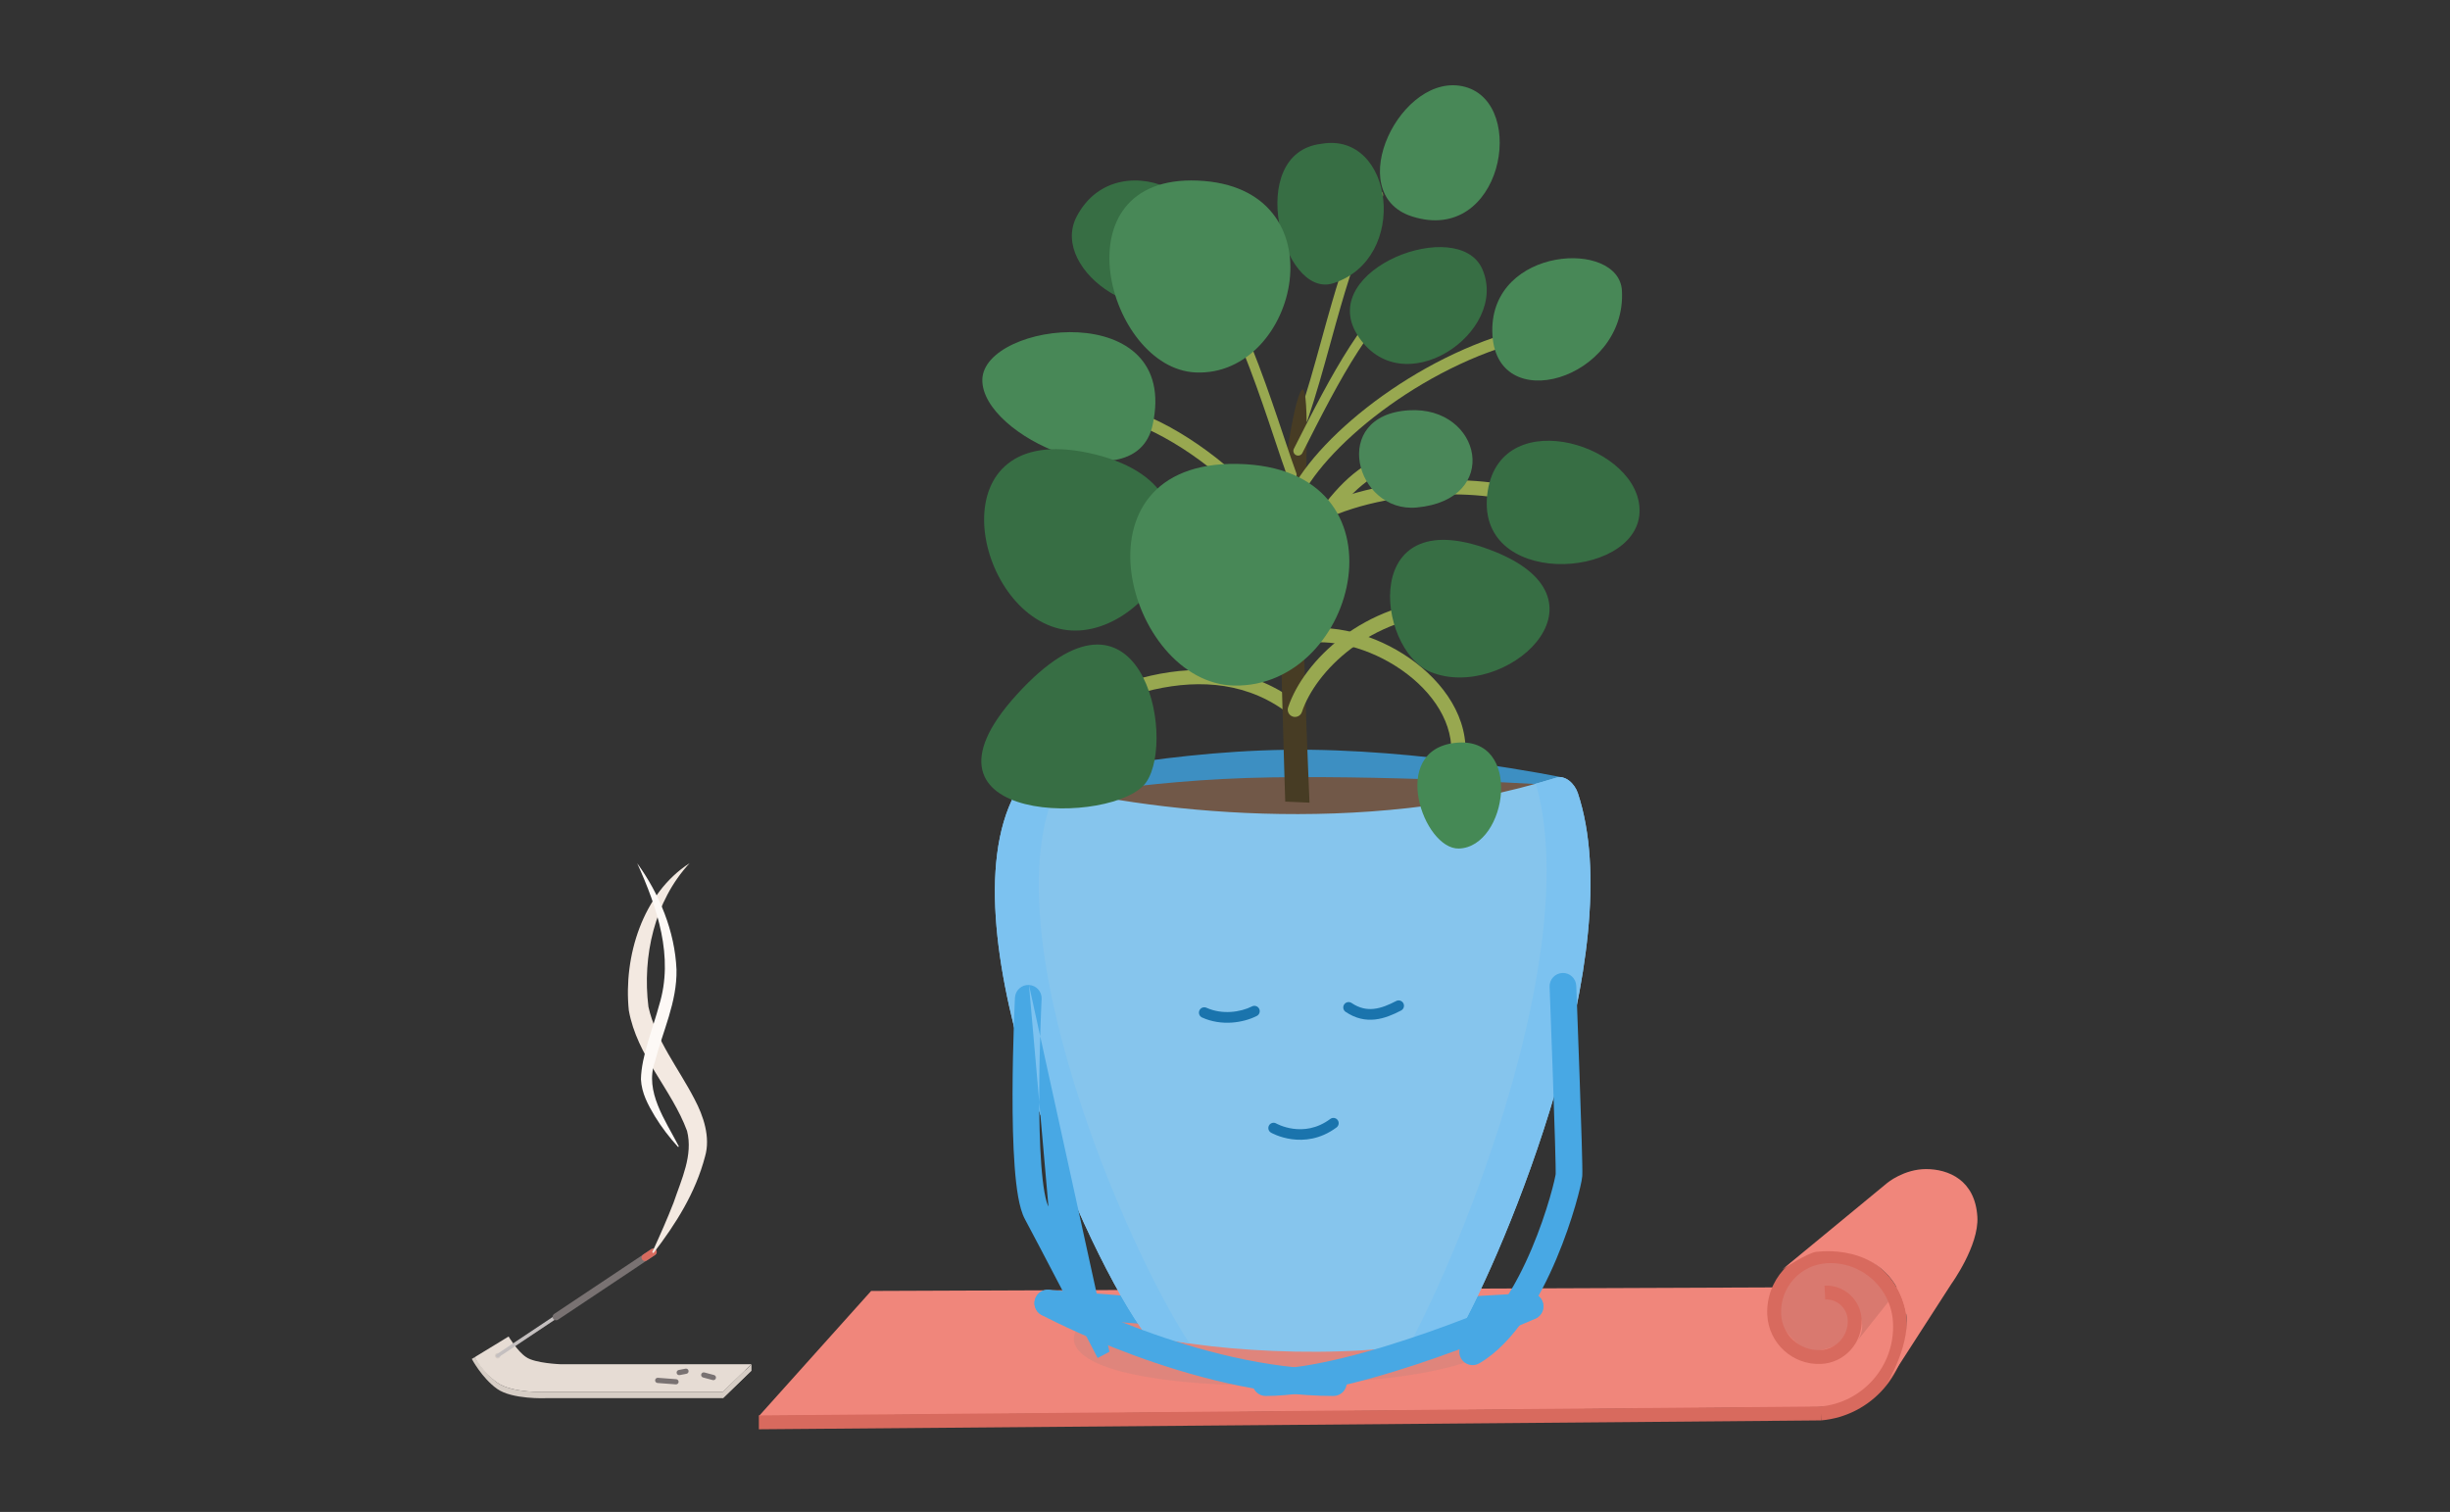 <svg width="862" height="532" viewBox="0 0 862 532" fill="none" xmlns="http://www.w3.org/2000/svg">
<rect x="0" y="0" width="862" height="532" fill="#333333" stroke="none"/>
<g clip-path="url(#clip0_9661_15249)">
<path d="M306.476 454.244L673.567 452.803C673.567 452.803 667.397 474.036 662.983 484.421C658.569 494.805 639.521 495.098 639.521 495.098L267.016 498.275L306.5 454.244H306.476Z" fill="#F0867B"/>
<path d="M652.475 473.083L667.742 453.854L649.914 440.781L633.769 444.813C633.769 444.813 621.794 449.26 624.306 459.889C626.818 470.518 636.379 475.649 636.379 475.649C636.379 475.649 649.646 475.136 651.158 467.39C652.67 459.669 642.256 452.803 642.256 452.803C642.256 452.803 648.109 455.735 652.475 459.889C658.621 467.219 652.475 473.083 652.475 473.083Z" fill="#D9796F"/>
<path fill-rule="evenodd" clip-rule="evenodd" d="M642.749 439.589C657.605 438.89 670.21 450.388 670.907 465.25C670.907 465.25 670.907 465.249 670.907 465.25C671.75 483.058 658.398 498.226 640.835 499.783C640.858 499.781 640.882 499.778 640.905 499.775L640.62 497.349L640.835 499.783C640.77 499.788 640.709 499.791 640.692 499.791L640.651 499.792L640.58 499.794C640.527 499.794 640.453 499.795 640.36 499.796C640.172 499.799 639.897 499.802 639.537 499.805C638.819 499.813 637.759 499.823 636.382 499.835C633.629 499.86 629.602 499.896 624.485 499.94C614.25 500.029 599.652 500.154 582.145 500.301C547.13 500.597 500.478 500.986 453.826 501.374C360.536 502.15 267.213 502.92 266.992 502.92V498.033C266.992 498.033 267.35 498.03 268.08 498.024L283.128 497.901C293.363 497.816 307.961 497.696 325.468 497.551C360.483 497.262 407.134 496.875 453.786 496.487C500.437 496.1 547.089 495.71 582.103 495.415C599.611 495.267 614.209 495.143 624.442 495.054C629.559 495.009 633.585 494.974 636.338 494.949C637.714 494.936 638.772 494.926 639.488 494.919C639.847 494.915 640.118 494.912 640.301 494.91C640.381 494.909 640.442 494.908 640.485 494.908C640.459 494.91 640.432 494.912 640.405 494.915L640.37 494.918L640.335 494.922C640.358 494.919 640.382 494.917 640.405 494.915C640.458 494.91 640.508 494.908 640.54 494.907L640.545 494.907C640.594 494.905 640.582 494.905 640.54 494.907L640.505 494.907C640.499 494.907 640.492 494.907 640.485 494.908C655.416 493.542 666.752 480.631 666.035 465.48C665.464 453.317 655.145 443.899 642.979 444.47L642.864 442.03L642.978 444.47C642.978 444.47 642.979 444.47 642.979 444.47C633.52 444.919 626.219 452.962 626.667 462.439C626.667 462.438 626.667 462.438 626.667 462.437L624.231 462.554L626.667 462.439C627.018 469.743 633.218 475.394 640.503 475.043L640.508 475.043C646.059 474.787 650.365 470.047 650.109 464.475C650.11 464.477 650.11 464.479 650.11 464.481L652.545 464.362L650.109 464.475C649.903 460.273 646.36 457.046 642.177 457.249L641.941 452.368C648.828 452.034 654.649 457.356 654.982 464.244L654.982 464.25C655.361 472.507 648.986 479.543 640.734 479.924C640.735 479.924 640.736 479.924 640.737 479.924L640.62 477.491L640.732 479.924C640.733 479.924 640.734 479.924 640.734 479.924C630.754 480.403 622.274 472.665 621.795 462.672L621.795 462.67C621.219 450.498 630.599 440.166 642.748 439.589L642.749 439.589Z" fill="#D86A5E"/>
<path d="M639.182 440.44C635.89 440.807 627.037 446.72 627.037 446.72L663.985 416.25C663.985 416.25 669.838 411.363 677.667 411.363C685.496 411.363 694.958 415.199 695.714 428.223C696.3 438.29 686.593 451.729 686.593 451.729L663.571 487.427C663.571 487.427 673.253 471.887 670.302 460.476C664.522 438.094 642.499 440.098 639.207 440.464L639.182 440.44Z" fill="#F0867B"/>
<path d="M254.359 489.772H191.998C191.998 489.772 180.243 490.309 174.902 486.498C171.439 484.03 168.171 479.387 167 477.555L166 478.166C166 478.166 169.561 484.909 174.902 488.697C180.243 492.484 191.998 491.971 191.998 491.971H254.359L264.407 482.246H262.114L254.359 489.747V489.772Z" fill="#D6CDC5"/>
<path d="M254.359 489.774H191.998C191.998 489.774 180.243 490.311 174.902 486.5C169.561 482.688 167 477.557 167 477.557L178.95 470.275C178.95 470.275 181.95 475.407 185.145 477.557C188.34 479.707 197.095 480.025 197.095 480.025H264.382L254.334 489.749L254.359 489.774Z" fill="#E6DCD4"/>
<path d="M264.406 480.049V482.272L254.358 491.997V489.774L264.406 480.049Z" fill="#D6CDC5"/>
<path d="M175.097 478.021C175.635 478.021 176.072 477.584 176.072 477.044C176.072 476.504 175.635 476.066 175.097 476.066C174.558 476.066 174.121 476.504 174.121 477.044C174.121 477.584 174.558 478.021 175.097 478.021Z" fill="#D6CDC5"/>
<path fill-rule="evenodd" clip-rule="evenodd" d="M230.355 440.2C230.542 440.481 230.466 440.86 230.185 441.047L175.434 477.552C175.154 477.739 174.775 477.663 174.589 477.382C174.402 477.101 174.478 476.722 174.758 476.535L229.51 440.03C229.79 439.843 230.169 439.919 230.355 440.2Z" fill="#C4BFBF"/>
<path fill-rule="evenodd" clip-rule="evenodd" d="M230.863 439.861C231.237 440.423 231.085 441.181 230.524 441.555L196.307 464.377C195.747 464.751 194.99 464.599 194.617 464.037C194.243 463.475 194.395 462.717 194.956 462.343L229.173 439.521C229.733 439.147 230.49 439.3 230.863 439.861Z" fill="#797272"/>
<path fill-rule="evenodd" clip-rule="evenodd" d="M230.862 439.861C231.235 440.422 231.084 441.18 230.524 441.555L227.597 443.51C227.037 443.884 226.28 443.732 225.906 443.171C225.533 442.609 225.684 441.851 226.244 441.476L229.171 439.522C229.731 439.147 230.488 439.299 230.862 439.861Z" fill="#D86A5E"/>
<path fill-rule="evenodd" clip-rule="evenodd" d="M246.719 483.575C246.848 483.086 247.349 482.795 247.838 482.926L251.228 483.83C251.716 483.96 252.006 484.462 251.876 484.951C251.746 485.44 251.245 485.731 250.757 485.601L247.367 484.696C246.879 484.566 246.589 484.064 246.719 483.575Z" fill="#797272"/>
<path fill-rule="evenodd" clip-rule="evenodd" d="M242.257 482.318C242.353 482.815 242.029 483.296 241.534 483.392L239.143 483.856C238.648 483.953 238.168 483.628 238.072 483.131C237.975 482.634 238.299 482.154 238.795 482.057L241.185 481.593C241.681 481.497 242.161 481.821 242.257 482.318Z" fill="#797272"/>
<path fill-rule="evenodd" clip-rule="evenodd" d="M230.497 485.648C230.535 485.143 230.974 484.765 231.478 484.803L237.916 485.292C238.42 485.33 238.797 485.77 238.759 486.275C238.721 486.78 238.282 487.158 237.778 487.119L231.34 486.631C230.836 486.593 230.459 486.152 230.497 485.648Z" fill="#797272"/>
<path d="M242.628 303.73C230.238 317.072 225.946 336.546 228.141 354.236C230.702 365.964 238.75 375.885 244.359 386.758C247.481 392.622 250.042 400.148 248.066 406.916C244.701 419.769 237.799 430.618 229.921 440.929L229.458 440.636L229.58 440.367C232.214 434.674 234.75 428.932 236.994 423.165C239.799 414.882 243.896 406.501 241.725 397.925C236.311 383.264 224.141 371.707 221.239 355.531C219.312 336.619 226.068 314.359 242.628 303.73Z" fill="#F3E9E1"/>
<path d="M224.189 303.754C231.994 314.529 237.432 327.651 238.018 341.138C238.261 352.622 233.14 362.909 230.384 373.709C226.775 384.118 234.091 394.136 238.749 403.226L238.847 403.397L238.579 403.592C235.554 400.269 232.774 396.677 230.408 392.792C228.018 388.785 225.75 384.68 225.506 379.769C225.628 371.657 229.872 361.419 231.921 353.649C237.164 336.691 231.262 319.367 224.189 303.754Z" fill="#FDF9F6"/>
<path opacity="0.15" d="M398.322 457.009C376.617 462.8 367.739 475.188 393.859 482.445C421.198 489.458 460.293 487.869 489.217 484.791C504.411 482.909 541.823 476.898 522.873 461.114C490.29 445.622 433.978 447.822 398.298 457.009H398.322Z" fill="#808080"/>
<path fill-rule="evenodd" clip-rule="evenodd" d="M361.789 275.413C361.789 275.413 405.103 264.54 452.391 263.831C499.704 263.123 549.871 273.581 549.871 273.581C549.871 273.581 530.385 296.329 454.806 298.455C379.227 300.58 361.765 275.413 361.765 275.413H361.789Z" fill="#3D8FC2"/>
<path fill-rule="evenodd" clip-rule="evenodd" d="M364.764 282.157C364.764 282.157 400.151 274.241 447.464 273.532C494.777 272.823 549.261 276.415 549.261 276.415C549.261 276.415 530.409 304.808 454.829 306.958C379.25 309.084 364.764 282.157 364.764 282.157Z" fill="#715848"/>
<path fill-rule="evenodd" clip-rule="evenodd" d="M363.986 458.185C364.186 455.595 366.444 453.658 369.029 453.858L403.709 456.546C406.294 456.746 408.227 459.008 408.027 461.598C407.827 464.188 405.57 466.125 402.985 465.925L368.305 463.237C365.719 463.037 363.786 460.775 363.986 458.185Z" fill="#48A8E4"/>
<path fill-rule="evenodd" clip-rule="evenodd" d="M542.998 459.396C543.149 461.989 541.173 464.215 538.585 464.366L511.88 465.93C509.292 466.081 507.071 464.102 506.919 461.509C506.768 458.915 508.744 456.69 511.332 456.539L538.037 454.975C540.626 454.823 542.847 456.803 542.998 459.396Z" fill="#48A8E4"/>
<path d="M357.108 279.32C331.232 327.968 383.301 443.836 403.226 469.712C426.443 476.016 483.707 479.094 512.802 469.712C529.728 440.122 573.602 334.737 555.14 279.075C554.067 275.85 550.823 272.625 547.531 273.651C479.659 294.958 401.275 285.502 364.107 275.19C361.302 274.409 358.473 276.754 357.108 279.295" fill="#86C5ED"/>
<path d="M555.14 279.075C554.067 275.85 550.823 272.625 547.531 273.651C545.165 274.384 542.775 275.093 540.385 275.752C557.018 334.297 514.387 439.218 495.706 473.45C502.023 472.521 507.827 471.3 512.802 469.687C529.728 440.097 573.602 334.712 555.14 279.051V279.075Z" fill="#7CC2F0"/>
<path d="M371.838 277.195C369.107 276.535 366.521 275.875 364.107 275.215C361.302 274.434 358.473 276.779 357.108 279.32C331.232 327.969 383.301 443.836 403.226 469.712C407.347 470.836 412.591 471.862 418.517 472.717C395.568 437.776 348.45 327.554 371.814 277.195H371.838Z" fill="#7CC2F0"/>
<path fill-rule="evenodd" clip-rule="evenodd" d="M364.51 456.291C365.739 454.004 368.585 453.148 370.868 454.379C370.868 454.379 370.868 454.379 370.868 454.379L370.869 454.38L370.894 454.393L370.993 454.446C371.084 454.494 371.224 454.568 371.41 454.666C371.784 454.861 372.345 455.152 373.081 455.524C374.554 456.269 376.725 457.34 379.487 458.629C385.013 461.207 392.891 464.65 402.265 468.093C421.09 475.007 445.618 481.795 469.147 481.795C471.74 481.795 473.842 483.9 473.842 486.498C473.842 489.096 471.74 491.202 469.147 491.202C444.021 491.202 418.297 484.001 399.034 476.926C389.364 473.374 381.238 469.823 375.523 467.156C372.663 465.822 370.403 464.707 368.85 463.922C368.074 463.529 367.474 463.219 367.064 463.004C366.859 462.897 366.701 462.814 366.593 462.756L366.467 462.689L366.433 462.671L366.419 462.663C366.418 462.663 366.417 462.662 368.643 458.521L366.417 462.662C364.134 461.43 363.28 458.578 364.51 456.291Z" fill="#48A8E4"/>
<path fill-rule="evenodd" clip-rule="evenodd" d="M536.414 455.379C538.779 454.315 541.558 455.373 542.619 457.743C543.681 460.113 542.625 462.897 540.259 463.961L538.336 459.67C540.259 463.961 540.258 463.961 540.258 463.961L540.209 463.983L540.073 464.044C539.954 464.097 539.779 464.175 539.552 464.275C539.096 464.476 538.428 464.769 537.569 465.141C535.85 465.884 533.363 466.943 530.278 468.213C524.11 470.75 515.532 474.135 505.893 477.522C486.822 484.225 462.886 491.202 445.32 491.202C442.727 491.202 440.625 489.096 440.625 486.498C440.625 483.901 442.727 481.795 445.32 481.795C461.117 481.795 483.689 475.357 502.785 468.646C512.231 465.326 520.651 462.003 526.711 459.511C529.739 458.265 532.174 457.228 533.847 456.504C534.684 456.142 535.33 455.859 535.765 455.667C535.983 455.571 536.147 455.498 536.256 455.449L536.378 455.395L536.413 455.379L536.414 455.379Z" fill="#48A8E4"/>
<path fill-rule="evenodd" clip-rule="evenodd" d="M549.718 342.353C552.308 342.254 554.489 344.277 554.588 346.873L549.897 347.053L545.206 347.233C545.107 344.637 547.127 342.453 549.718 342.353ZM547.336 413.132C547.337 413.105 547.34 413.023 547.342 412.865C547.345 412.673 547.346 412.418 547.345 412.099C547.342 411.461 547.331 410.617 547.311 409.586C547.272 407.528 547.201 404.785 547.108 401.587C546.922 395.192 546.649 387.023 546.367 378.967C546.085 370.913 545.795 362.979 545.575 357.059C545.465 354.098 545.373 351.642 545.308 349.925C545.276 349.067 545.25 348.394 545.233 347.935L545.206 347.233C545.206 347.233 545.206 347.233 549.897 347.053C554.588 346.873 554.588 346.873 554.588 346.873L554.691 349.57C554.756 351.288 554.848 353.747 554.958 356.709C555.178 362.634 555.468 370.575 555.751 378.638C556.033 386.699 556.307 394.89 556.493 401.313C556.674 407.532 556.79 412.518 556.703 413.79C556.639 414.712 556.337 416.202 555.965 417.79C555.561 419.517 554.982 421.736 554.232 424.302C552.732 429.431 550.523 436.029 547.605 442.937C544.693 449.831 541.033 457.133 536.605 463.613C532.201 470.057 526.863 475.946 520.504 479.702C518.27 481.022 515.392 480.278 514.075 478.04C512.758 475.802 513.501 472.919 515.735 471.599C520.46 468.808 524.869 464.135 528.857 458.298C532.821 452.497 536.2 445.8 538.958 439.271C541.711 432.755 543.803 426.505 545.221 421.657C545.929 419.234 546.463 417.182 546.824 415.642C547.005 414.87 547.137 414.246 547.226 413.78C547.297 413.405 547.325 413.21 547.333 413.151C547.335 413.14 547.335 413.133 547.336 413.132Z" fill="#48A8E4"/>
<path fill-rule="evenodd" clip-rule="evenodd" d="M362.028 346.584C364.617 346.716 366.61 348.925 366.479 351.52L361.809 351.283C366.479 351.52 366.479 351.52 366.479 351.52L366.47 351.696C366.464 351.815 366.456 351.993 366.445 352.226C366.423 352.693 366.391 353.382 366.353 354.263C366.277 356.026 366.176 358.561 366.073 361.639C365.867 367.799 365.657 376.12 365.641 384.784C365.624 393.465 365.801 402.412 366.359 409.851C366.638 413.575 367.006 416.841 367.474 419.467C367.963 422.215 368.49 423.829 368.883 424.549M390.349 475.652C386.186 477.827 386.186 477.827 386.186 477.827L386.185 477.826L385.22 475.971C384.602 474.785 383.716 473.085 382.643 471.026C380.496 466.907 377.601 461.355 374.605 455.619C368.596 444.114 362.23 431.961 360.648 429.068L360.647 429.066C359.485 426.939 358.754 424.057 358.231 421.12C357.685 418.06 357.287 414.447 356.996 410.556C356.412 402.766 356.234 393.544 356.251 384.766C356.268 375.972 356.481 367.546 356.689 361.324C356.793 358.211 356.896 355.646 356.973 353.857C357.011 352.963 357.043 352.262 357.066 351.783C357.077 351.544 357.086 351.361 357.092 351.236L357.101 351.045C357.102 351.044 357.102 351.044 361.79 351.282L357.102 351.044C357.233 348.449 359.438 346.453 362.028 346.584" fill="#48A8E4"/>
<path fill-rule="evenodd" clip-rule="evenodd" d="M470.634 394.108C471.244 394.931 471.073 396.094 470.251 396.706C464.523 400.966 458.743 401.442 454.426 400.841C452.279 400.542 450.491 399.978 449.235 399.487C448.606 399.241 448.106 399.011 447.755 398.839C447.58 398.753 447.442 398.681 447.344 398.628C447.295 398.602 447.256 398.58 447.227 398.564L447.191 398.544L447.179 398.537L447.174 398.534L447.172 398.533C447.171 398.533 447.171 398.532 448.099 396.925L447.171 398.532C446.285 398.018 445.982 396.882 446.495 395.995C447.007 395.109 448.137 394.805 449.023 395.315L449.032 395.32C449.044 395.327 449.065 395.339 449.096 395.355C449.157 395.388 449.255 395.44 449.389 395.505C449.656 395.636 450.061 395.823 450.583 396.027C451.631 396.437 453.135 396.912 454.936 397.163C458.514 397.661 463.257 397.282 468.041 393.724C468.863 393.112 470.024 393.284 470.634 394.108Z" fill="#1A74AD"/>
<path fill-rule="evenodd" clip-rule="evenodd" d="M493.759 353.025C494.239 353.946 493.883 355.082 492.964 355.563C490.146 357.037 487.053 358.373 483.765 358.726C480.406 359.086 476.936 358.411 473.435 356.041C472.576 355.459 472.35 354.289 472.931 353.428C473.511 352.568 474.679 352.341 475.538 352.923C478.281 354.78 480.859 355.253 483.365 354.984C485.942 354.708 488.532 353.637 491.226 352.228C492.145 351.747 493.279 352.104 493.759 353.025Z" fill="#1A74AD"/>
<path fill-rule="evenodd" clip-rule="evenodd" d="M443.019 354.953C443.487 355.88 443.116 357.012 442.19 357.481C437.352 359.931 429.701 361.095 422.936 358.029C421.991 357.601 421.572 356.486 421.999 355.539C422.427 354.593 423.539 354.172 424.484 354.601C430.012 357.106 436.457 356.168 440.496 354.123C441.421 353.654 442.551 354.026 443.019 354.953Z" fill="#1A74AD"/>
<path fill-rule="evenodd" clip-rule="evenodd" d="M404.952 237.737C422.191 233.856 441.106 234.893 457.195 247.749C458.274 248.612 458.451 250.188 457.591 251.269C456.73 252.35 455.157 252.528 454.078 251.665C439.559 240.063 422.368 238.95 406.048 242.625C389.695 246.307 374.493 254.753 364.447 261.824C363.317 262.619 361.758 262.346 360.964 261.214C360.171 260.082 360.443 258.52 361.573 257.725C371.94 250.428 387.747 241.612 404.952 237.737Z" fill="#98A850"/>
<path d="M403.274 275.239C392.592 290.633 315.672 290.657 357.741 244.403C401.225 196.585 414.127 259.626 403.274 275.239Z" fill="#376E44"/>
<path fill-rule="evenodd" clip-rule="evenodd" d="M485.744 67.127C486.556 67.565 486.859 68.581 486.421 69.394C479.971 81.379 475.614 94.37 471.745 107.713C470.512 111.965 469.326 116.265 468.136 120.579C465.61 129.737 463.066 138.957 460.022 147.915C459.725 148.79 458.776 149.258 457.902 148.96C457.029 148.662 456.562 147.711 456.859 146.836C459.872 137.97 462.37 128.914 464.881 119.808C466.078 115.471 467.277 111.123 468.537 106.779C472.424 93.372 476.859 80.108 483.48 67.805C483.918 66.992 484.931 66.688 485.744 67.127Z" fill="#98A850"/>
<path d="M452.197 282.059C452.197 282.059 449.831 209.049 450.246 190.772C450.807 165.141 456.099 136.748 458.367 137.041C460.635 137.335 459.757 170.199 458.514 186.936C457.294 203.674 460.733 282.425 460.733 282.425L452.197 282.059Z" fill="#473C24"/>
<path fill-rule="evenodd" clip-rule="evenodd" d="M479.31 170.643C470.959 177.487 463.609 188.883 456.981 201.812C456.35 203.043 454.843 203.528 453.615 202.896C452.387 202.264 451.903 200.754 452.534 199.524C459.221 186.479 466.955 174.296 476.145 166.766C480.773 162.974 485.853 160.291 491.426 159.334C497.024 158.372 502.932 159.185 509.129 162.09C510.38 162.676 510.919 164.167 510.334 165.42C509.749 166.673 508.261 167.213 507.01 166.627C501.635 164.107 496.758 163.5 492.271 164.271C487.758 165.046 483.454 167.249 479.31 170.643Z" fill="#98A850"/>
<path fill-rule="evenodd" clip-rule="evenodd" d="M513.336 213.276C513.376 214.692 512.261 215.872 510.848 215.911C482.095 216.712 462.827 236.247 458.063 250.519C457.615 251.862 456.164 252.588 454.823 252.138C453.481 251.689 452.758 250.235 453.206 248.891C458.637 232.621 479.756 211.644 510.705 210.782C512.119 210.743 513.297 211.859 513.336 213.276Z" fill="#98A850"/>
<path fill-rule="evenodd" clip-rule="evenodd" d="M499.041 174.48C483.226 175.937 467.262 180.433 456.234 188.515C455.119 189.332 453.555 189.089 452.74 187.973C451.925 186.856 452.168 185.289 453.282 184.473C465.325 175.647 482.297 170.992 498.583 169.492C514.86 167.993 530.925 169.602 541.285 173.734C542.568 174.245 543.194 175.702 542.683 176.987C542.173 178.272 540.719 178.899 539.436 178.388C530.065 174.651 514.865 173.023 499.041 174.48Z" fill="#98A850"/>
<path fill-rule="evenodd" clip-rule="evenodd" d="M542.401 116.428C542.637 117.558 541.914 118.664 540.786 118.9C522.329 122.762 503.916 131.901 488.865 142.66C473.771 153.451 462.306 165.691 457.511 175.58C457.008 176.617 455.76 177.05 454.724 176.546C453.688 176.042 453.257 174.792 453.76 173.754C458.988 162.971 471.083 150.239 486.443 139.259C501.847 128.247 520.785 118.816 539.934 114.81C541.061 114.574 542.166 115.299 542.401 116.428Z" fill="#98A850"/>
<path fill-rule="evenodd" clip-rule="evenodd" d="M500.36 96.285C500.911 97.026 500.759 98.075 500.019 98.627C482.664 111.59 471.952 132.276 458.221 159.397C457.804 160.221 456.799 160.55 455.976 160.132C455.153 159.714 454.824 158.707 455.242 157.882C468.875 130.954 479.917 109.467 498.022 95.943C498.762 95.391 499.809 95.544 500.36 96.285Z" fill="#98A850"/>
<path fill-rule="evenodd" clip-rule="evenodd" d="M415.012 152.23C432.596 162.718 448.392 178.724 456.547 192.413C457.137 193.403 456.814 194.686 455.825 195.277C454.836 195.869 453.556 195.545 452.966 194.554C445.196 181.512 429.92 165.985 412.879 155.82C395.742 145.598 377.544 141.201 363.484 149.031C362.478 149.591 361.208 149.228 360.649 148.22C360.089 147.211 360.452 145.939 361.458 145.379C377.542 136.422 397.525 141.799 415.012 152.23Z" fill="#98A850"/>
<path fill-rule="evenodd" clip-rule="evenodd" d="M411.888 81.52C412.363 80.728 413.389 80.47 414.18 80.945C419.382 84.07 424.135 89.99 428.423 97.14C432.737 104.333 436.695 112.968 440.234 121.747C443.776 130.533 446.916 139.507 449.583 147.39C450.4 149.803 451.17 152.107 451.894 154.272C453.543 159.208 454.949 163.414 456.102 166.509C456.425 167.375 455.986 168.339 455.122 168.663C454.257 168.986 453.295 168.546 452.972 167.68C451.798 164.529 450.363 160.234 448.701 155.263C447.982 153.111 447.22 150.832 446.419 148.465C443.758 140.6 440.642 131.697 437.136 123.001C433.627 114.297 429.744 105.843 425.559 98.864C421.348 91.843 416.942 86.507 412.462 83.817C411.671 83.341 411.414 82.313 411.888 81.52Z" fill="#98A850"/>
<path fill-rule="evenodd" clip-rule="evenodd" d="M491.003 234.332C479.454 227.034 465.486 224.007 455.319 227.358C454.007 227.79 452.594 227.075 452.163 225.761C451.732 224.447 452.445 223.032 453.756 222.599C465.831 218.62 481.373 222.324 493.67 230.096C505.971 237.87 515.869 250.264 515.642 264.504C515.62 265.887 514.483 266.991 513.103 266.968C511.722 266.946 510.621 265.807 510.643 264.424C510.831 252.642 502.547 241.628 491.003 234.332Z" fill="#98A850"/>
<path d="M345.62 133.643C345.864 113.045 415.517 104.395 405.517 149.623C399.42 177.21 345.376 153.753 345.62 133.643Z" fill="#488857"/>
<path d="M503.363 236.462C484.048 228.619 478.024 174.57 526.239 194.24C569.211 211.784 529.215 246.969 503.363 236.462Z" fill="#376E44"/>
<path d="M521.508 94.647C531.312 116.906 492.95 143.027 477.414 117.591C463.415 94.647 513.192 75.808 521.508 94.647Z" fill="#376E44"/>
<path d="M372.568 221.191C341.546 213.519 329.986 148.133 382.811 159.324C439.953 171.419 403.37 228.79 372.568 221.191Z" fill="#376E44"/>
<path d="M378.836 76.148C393.689 47.878 440.27 71.994 420.735 99.898C406.517 120.203 368.642 95.549 378.836 76.148Z" fill="#376E44"/>
<path d="M434.149 241.227C396.591 240.396 375.056 162.109 435.417 163.233C497.046 164.381 478.145 242.204 434.149 241.227Z" fill="#488857"/>
<path d="M464.952 50.592C490.413 46.194 496.096 91.055 469.049 99.68C451.1 105.398 437.686 53.744 464.952 50.592Z" fill="#376E44"/>
<path d="M420.662 131.053C389.616 129.661 371.495 61.489 421.369 63.541C472.292 65.643 457 132.666 420.662 131.053Z" fill="#488857"/>
<path d="M515.509 30.58C537.629 36.615 528.459 86.314 496.778 76.15C471.732 68.111 493.145 24.496 515.509 30.58Z" fill="#488857"/>
<path d="M576.844 180.386C575.723 204.258 517.922 207.264 523.459 172.665C528.483 141.242 577.942 157.051 576.844 180.386Z" fill="#376E44"/>
<path d="M498.413 178.578C476.902 180.533 467.562 146.081 495.681 144.37C521.338 142.806 528.459 175.842 498.413 178.578Z" fill="#4A8759"/>
<path d="M570.651 102.221C572.455 133.546 525.459 147.498 525.045 116.54C524.654 86.632 569.602 84.213 570.651 102.221Z" fill="#488857"/>
<path d="M513.29 298.574C500.852 298.941 488.438 264 512.022 261.385C536.117 258.698 530.41 298.086 513.29 298.574Z" fill="#458955"/>
</g>
<defs>
<clipPath id="clip0_9661_15249">
<rect width="862" height="532" fill="white"/>
</clipPath>
</defs>
</svg>
